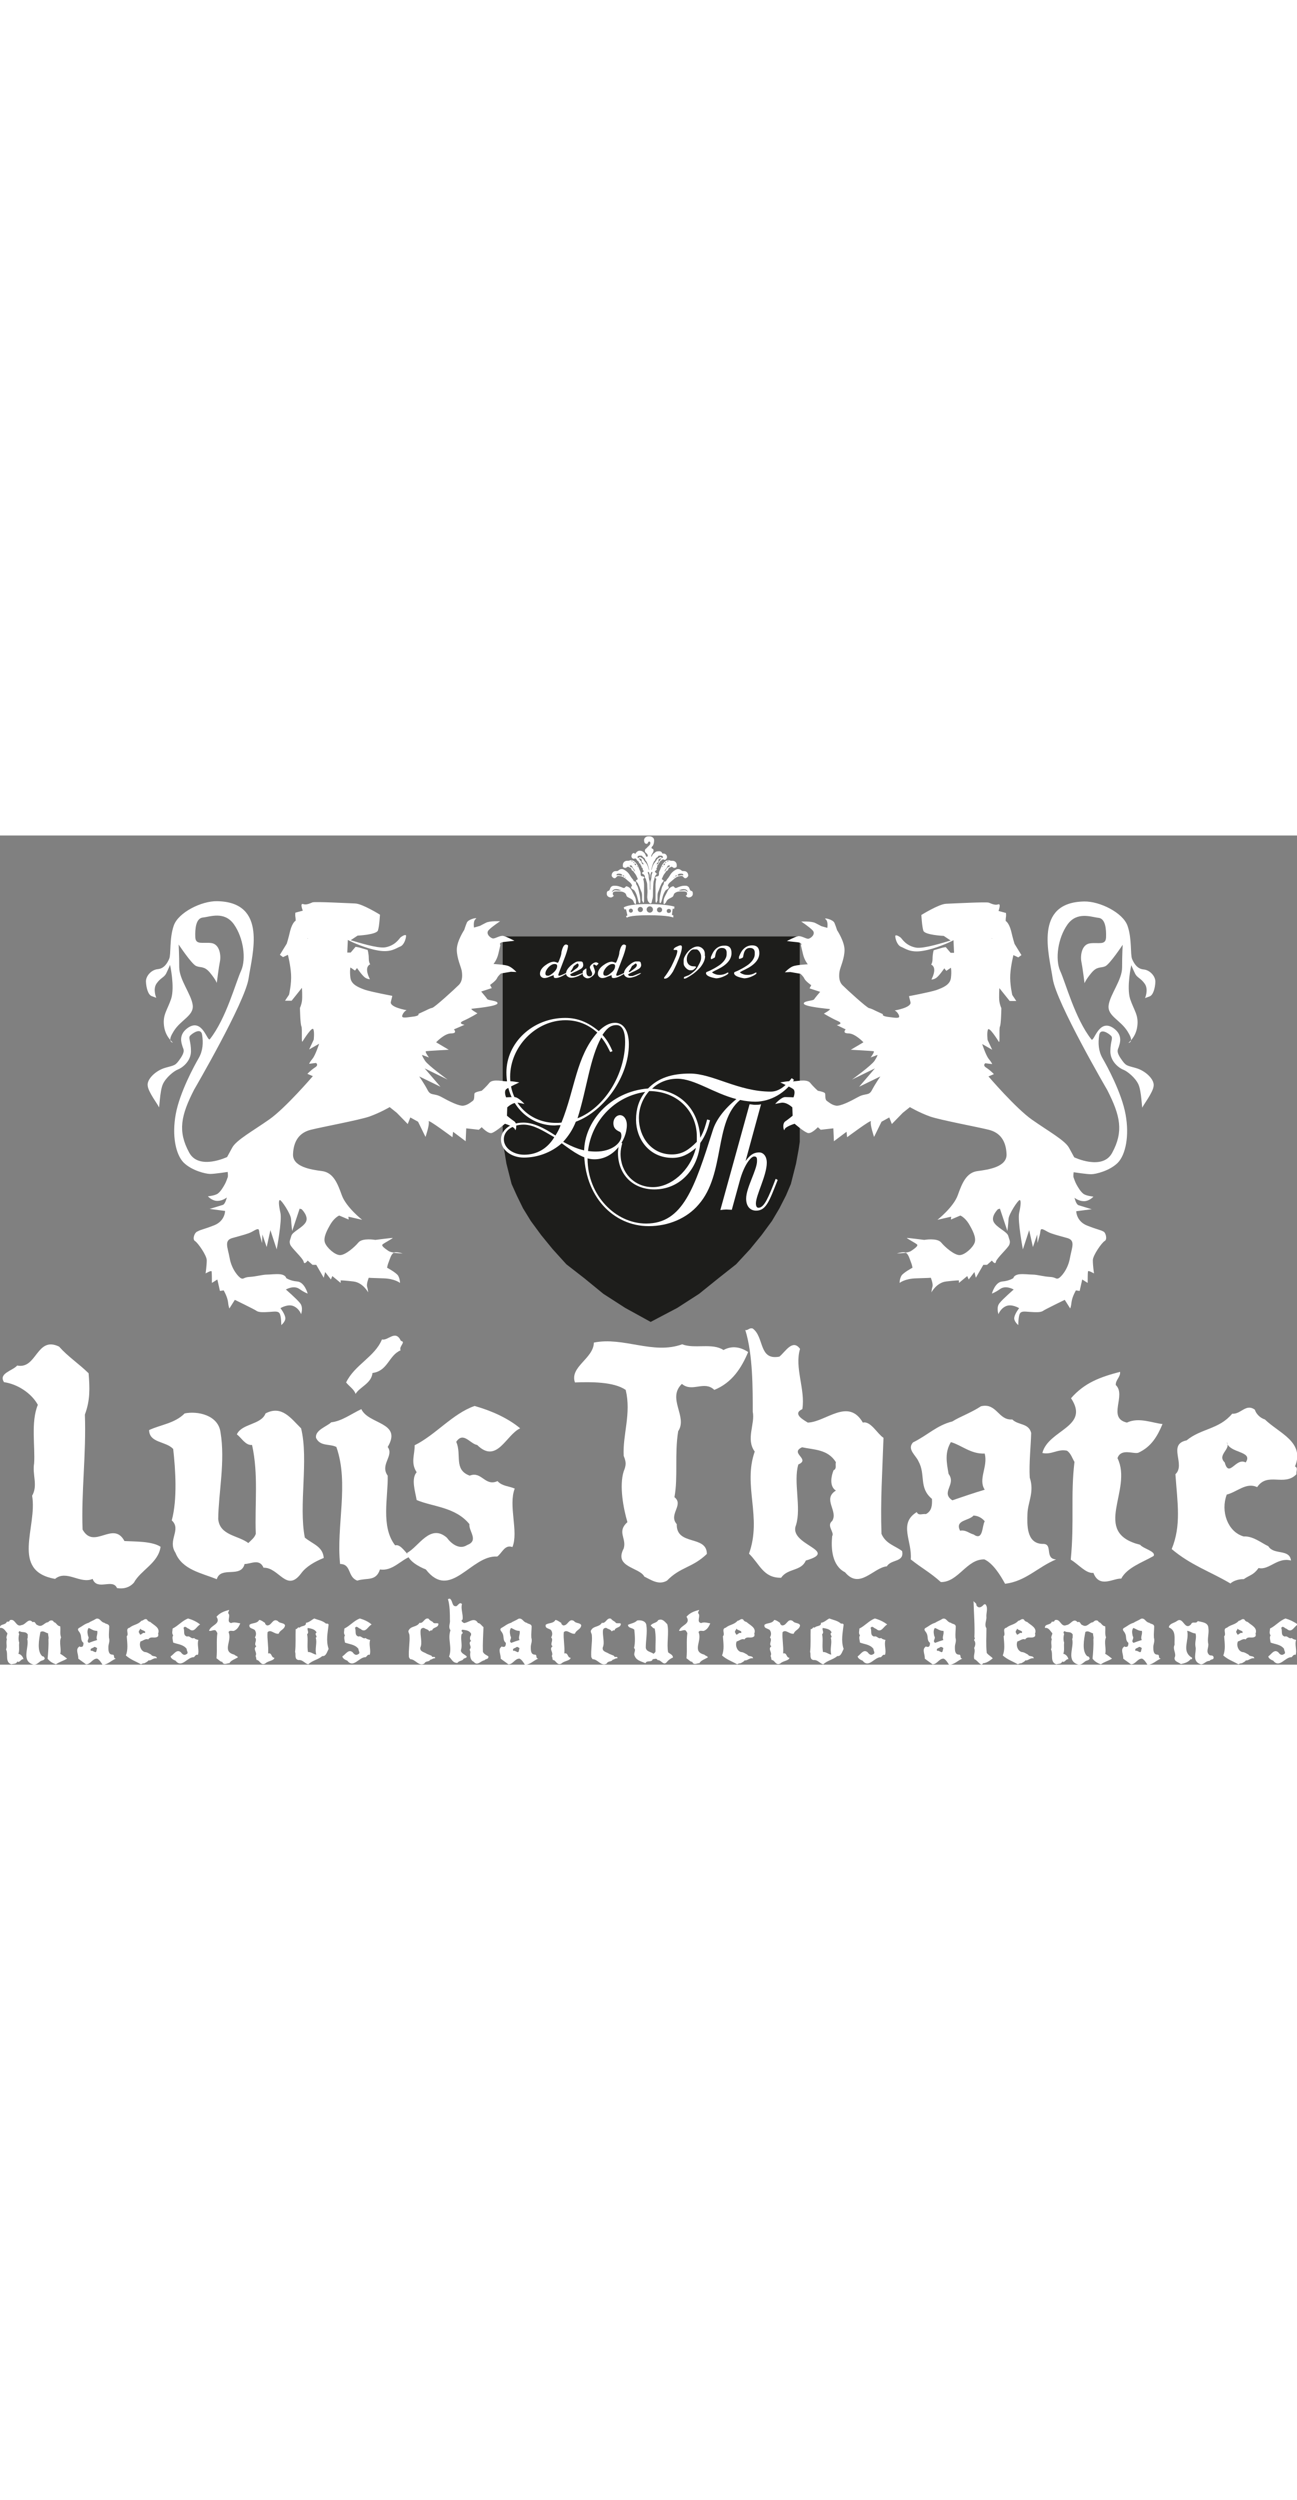 <?xml version="1.0" encoding="UTF-8"?> <svg xmlns="http://www.w3.org/2000/svg" xmlns:xlink="http://www.w3.org/1999/xlink" version="1.1" id="Capa_1" x="0" y="0" viewBox="0 0 452.3 289.1" xml:space="preserve" width="150"><rect x="0" y="0" width="452.3" height="289.1" fill="#808080" stroke="none"/><style>.st0,.st1{fill:#fff}.st1{fill-rule:evenodd;clip-rule:evenodd}</style><path class="st0" d="M20.6 178.2c-7.9-3.8-7.7 8-14.6 6.6-1.7 1.9-6.6 2.7-4.6 5.8 4.8.7 9.6 3.9 11.8 7.9-2.5 6-.9 14.6-1.3 20.4-.7 3.9 1.4 7.7-.7 11.3 1.9 10.9-7.7 26.2 8 29 4-3.3 8.8 1.9 13.1 0 1.6 4.3 7-.3 8.5 3.2 2.3.4 4.4-.2 5.9-1.9 2.4-4.4 8.5-6.8 9.3-12.5-3-2-9.1-1.8-12.6-2-3.9-7.3-10.6 3.2-14.6-4-.5-13 1.3-26.3.8-40.1 1.9-5.1 1.7-9.3 1.3-14.4-3.7-3.6-7.1-5.7-10.3-9.3M64.4 201.5c-3.5 3.5-8.3 3.9-12.4 5.8.1 4.6 5.8 3.8 8.4 6.6.8 7.2 1.5 17.5-.5 24.9 3.5 3.2-1.6 6.9 1.3 11.3 2.3 5.9 9.2 7.1 14.4 9.2 1.4-4.7 8.4-.2 9.7-5.3 2.2 0 5.2-2 6.6 1.3 5.4-.2 8 8.8 13.1 2 1.7-2.4 4.9-4.2 7.9-5.4-.3-4-3.8-4.8-6.6-7.1-2.2-11.3 1.4-27.1-1.3-38.1-3.5-3.4-6.7-8.2-12.4-5.2-1.5 4-8.3 3.5-10 7.3 1.7 1.3 3 3.9 5.3 3.7 2.3 10.4.9 20.6 1.3 31-.4 1.3-1.6 2.2-2.6 3.2-3.5-2.7-10-2.6-10.5-8.4.1-9.2 2.5-20.1.8-30.2-.8-6.1-8.1-7.5-12.5-6.6"></path><path class="st1" d="M139.8 176.2c-1.9-4.1-4.5.1-6.6-.5-2.5 6.1-9.5 8.8-12.5 15 1.1 1.4 2.8 2.4 3.3 4 1.5-2.5 5.5-3.6 5.9-7.3 5.4-.7 5.6-6.1 9.8-7.9-.7-1.4 2-2.9.1-3.3M126 200c-3.9 1.9-6.9 4.2-10.5 4.6-1.4 1.4-5.7 2.7-5.3 5.4 1.4 3.1 4.8 2 7.1 3.2 4.5 12.7-.1 27.7 1.3 40.8 4 0 2.5 4.5 6 5.8 3.3-1.1 6.5.4 7.9-3.9 4.3.7 7.3-3.3 10.6-4.5-1.5-.9-3.3-4.5-5.3-3.9-5.1-6.5-2.4-16.9-2.6-24.3-2.8-3.9 2.3-6.9 0-10 5.2-8.7-6.7-7.8-9.2-13.2z"></path><path class="st0" d="M165.5 198.9c-7.7 2.7-13.6 10.1-20.9 13.7.1 3.1-1.5 6.1.7 9.4-2 2.3-.5 6.7 0 9.7 5.7 2.4 13.5 2.4 18.4 8.4-.3 2.5 3.4 5.7-.8 7.3-2.6 1.7-5.4-.3-7.1-2.6-5.8-5-9.8 3.2-13.8 5.3.1 2.8 4.4 5 6.5 5.8 8.6 11.1 15.8-5.1 24.9-4.5 1.7-1.2 2.6-4.3 5.3-3.3 2.2-5.4-1.5-14.4.8-20.4-2.1-.9-4.4-.8-6-2.6-4.4 2-5.5-3.6-9.7-1.9-5.7-2.1-2.7-7.3-4.7-11.8 2.5-3.7 4.8.7 7.3 1.1 6.9 6.8 10.1-3.6 15-5.8-4.3-3.6-10.2-6.2-15.9-7.8M207.1 176.8c-.1 5.6-8.5 8.4-6.6 13.9 5.4-.2 13.5-.3 17.7 2.6 2 8.3-1.1 15.6-.7 23 .9 2.2.9 3.2 0 5.4-1.6 5-.1 13 1.3 17.7-3.8 3.4-.2 5.6-1.3 9.2-3.5 6.6 5.5 6.5 7.2 9.8 2.3 1.1 5 3.1 7.9 1.4 4.8-4.9 8.8-4.4 13.9-9.3 0-6.7-10.7-2.7-10.5-10.4-3-3.4 2.6-6.7-.8-9.4 1.3-7.1 0-14.9 1.3-23 3.4-5.1-4-11.4 1.3-16.5 3.6 3.1 7.8-1.3 11.3 2.1 6.2-2.5 9.5-7.7 11.8-13.2-2.7-1.8-5.7-2.3-8.6-.7-3.9-2.6-10.1-.3-14.4-2-10.2 3.7-20.4-2.7-30.8-.6"></path><path class="st0" d="M262.5 171.9c-1.2-.4-1.7.8-2.6.5 2.7 8.6 2.6 21 2.6 28.5.9 4.2-2.5 9.6.7 13.9-4.2 11.9 2.6 22.8-2 35.6 3.8 3.7 5 8.5 11.2 8.4 2.3-3.4 7-2.2 8.6-6 12.1-3.5-6.3-5.4-3.4-12.4 1.9-6.1-1-15.1.8-21.1 4.4-1.9-3.2-3.9 1.3-6 4.2.9 9 .7 11.8 5.2-.3 1 .4 2.3-.8 2.8-.8 1.9-1.6 5.6.8 7.1-4.8 3 .9 7.1-1.3 10.6-2.1 1.7.9 3.9 0 5.3-.4 4-.2 10.2 4.5 12.6 5.1 6.1 9.8-1.6 14.6-2.1 1.4-2.5 6.1-1.3 5.3-5.3-2.5-1.9-5.7-2.5-7.2-6-.4-11.7.3-21.4.7-33.5-2.1-1.3-4.5-6-7.2-5.3-5.1-8.8-12.9-.2-19.2 0-1.2-.8-5.6-3-1.9-4.7 1.1-6.9-2.8-14.4-.8-21-2.6-3.6-5.1 1-7.2 2.7-7.3 1.4-5.2-6.8-9.3-9.8"></path><path class="st1" d="M343.4 215.5c1.2 4.6-2.4 8.9 0 12.6-3.7 1.1-7.5 2.4-11.3 3.7-4.2-2.8 1.5-5.5-1.3-9.2-.7-4-1.4-7.4.8-11.1 3.8 1.1 6.9 4.2 11.8 4m0 23.6c-1 1.7-.5 7-3.9 4.6-1.6-.4-2.7-1.7-4.7-1.3-1.9-3.8 3.1-3.4 4.7-5.3 1.5.1 2.8.7 3.9 2zm-1.3-40.1c-3.5 2.3-7.3 3.6-10 5.3-5.5 1.4-8.6 4.8-13.7 7.3-2.2 2.4 1 4.5 1.9 6.6 2.6 4.7 0 9.2 4.7 13.1.1 2.1 0 4.2-2.1 5.3-1.2-.2-2.6.7-3.2-.7-6.5 4-1.5 10.2-2.1 16.5 3.9 3.1 6.7 4.5 10.5 7.9 6.1.1 9-8.1 15.2-7.9 3 1.4 5.5 5.4 7.2 8.5 7.3-.9 11.3-5.8 17.8-8.5-4.2-.2-.9-5.6-4.7-5.4-5.8-.1-5.4-7-5.3-10.5.1-4 2.5-7.6.8-12.6-.3-4.9.4-11.3.5-15.6-.9-3.5-4.5-2.6-6.6-4.7-4.9.4-5.4-5.9-10.9-4.6z"></path><path class="st0" d="M390.6 187c-6.9 1.8-12.4 3.8-17.1 9.2 6.7 10.1-7.9 10.9-10 19.1 3.3.7 5.3-1.5 8.6-.8 1.4 1 1.8 2.6 2.6 3.9-1.4 11.8 0 20.7-1.3 34.1 2.6 1.5 5.3 4.9 7.9 4.6 2.1 5.5 7 1.8 9.7 2 2.1-3.9 7.3-5.6 11.3-7.9.9-1.6-3.6-2.5-4.7-3.9-17.3-4.3-2.4-19-7.9-30.2 1.2-3.6 5.7-1.3 7.3-1.9 4.5-2.1 6.6-5.7 8.4-10-3.3-.3-8.3-2.5-12.4-.5-7-1.6-.1-9.5-3.9-13.1-.1-1.8 1.7-2.8 1.5-4.6"></path><path class="st1" d="M434.4 218.6c-3.4-1.9-5.8 5.6-7.3 0-2.8-2.7 2.3-4.6.7-7.1.8 4 9.4 3 6.6 7.1m3.2-18.4c-3.1-2.3-4.9 1.7-7.9 1.4-4.6 5.5-10.8 5.1-15.9 9.3-6.8 1.4-.2 8.4-3.9 11.8.7 10 2.1 17.8-1.3 26.1 6.8 5.7 13.2 7.7 20.5 12 1.2-1.2 3.6-1.6 4.6-1.5 2.2-1.5 3.4-1.4 5.2-3.9 3.6.9 6.6-3.9 11.3-2.6-.5-4.2-6-1.8-7.9-5-2.4-1.1-5.3-3.6-8.6-3.4-5.6-1.6-8.1-8.8-5.9-14.6 3.6-.9 6.8-4.4 10.6-2.6 3.6-5.4 9.5-.1 13.7-4.5-.2-1 .7-2.2-.5-2.7 3.5-8.6-5.6-11.6-10.5-16.4-1.7-.5-3.1-2-3.5-3.4z"></path><path class="st0" d="M3.4 273.6c0 .5-.6.6-1 .5-.5 1.4-2.5.6-2.4 2.2 1.3-.2 1.8 1 2.6 1.9-.1.6-.6 1.4-.2 2-.4 1.4.2 2.5-.3 3.6.9 1.6-.5 4.4 1.9 5.2.7-.3 1.7 0 2-1 .9.6 1.3-1 2.2-.8-.2-.8-.8-1.7-1.8-1.9.5-1.2.1-2.6.3-3.9-.3-.7-.3-2.1 0-3-.3-.4-.3-.7.1-1 1.1.7 2.1-.1 2.9 1.2-.1.5.1 1.2-.2 1.5.8 3-2.3 7.7 2.2 9 1 .1 1.6-.6 2.4-1.2.5-.3 1.4-.3 1.5-1-.1-.3-.4-.8-.8-.7-2-1.7-1.2-5.9-.7-8.5 1-.6 1.8.3 2.7.5-.1.6.3 1.4.1 2 .1 2-.1 4.9-.3 6.8.8 1.1 1.9 1.6 2.9 2 1.2-.9 2.6-1.2 3.9-2-.8-.6-1.5-1.2-2.4-1.7.5-1.5-.5-4.1.3-5.7-.5-1.3-.1-2.6-.3-3.9-1.1 0-1.4-1.4-2.2-1.4-.4-1-1.5-.7-2 0-1.3 0-2.1 2-3.7 1-.8-.1-.7-1.5-1.7-1-1.5-1.7-2.4.9-3.9 1-2 .9-2.1-2.5-4.1-1.7"></path><path class="st1" d="M33.9 277.3c.3 1.2-.6 2.3 0 3.2-1 .3-1.9.6-2.9 1-1.1-.7.4-1.4-.3-2.4-.2-1-.4-1.9.2-2.8.9.3 1.7 1.1 3 1m0 6.1c-.3.4-.1 1.8-1 1.2-.4-.1-.7-.5-1.2-.3-.5-1 .8-.9 1.2-1.4.3 0 .7.2 1 .5zm-.4-10.3c-.9.6-1.9.9-2.6 1.4-1.4.4-2.2 1.2-3.5 1.9-.6.6.3 1.2.5 1.7.7 1.2 0 2.4 1.2 3.4 0 .5 0 1.1-.5 1.4-.3-.1-.7.2-.8-.2-1.7 1-.4 2.6-.5 4.3 1 .8 1.7 1.2 2.7 2 1.6 0 2.3-2.1 3.9-2 .8.4 1.4 1.4 1.9 2.2 1.9-.2 2.9-1.5 4.6-2.2-1.1-.1-.2-1.4-1.2-1.4-1.5 0-1.4-1.8-1.4-2.7 0-1 .6-1.9.2-3.2-.1-1.3.1-2.9.1-4-.2-.9-1.2-.7-1.7-1.2-1.3-.2-1.5-1.8-2.9-1.4zM50.5 278.1c-.9-.5-1.5 1.4-1.9 0-.7-.7.6-1.2.2-1.8.2 1 2.4.8 1.7 1.8m.8-4.7c-.8-.6-1.3.4-2 .4-1.2 1.4-2.8 1.3-4.1 2.4-1.7.4-.1 2.2-1 3 .2 2.6.5 4.6-.3 6.7 1.7 1.5 3.4 2 5.3 3.1.3-.3.9-.4 1.2-.4.6-.4.9-.4 1.4-1 .9.2 1.7-1 2.9-.7-.1-1.1-1.5-.4-2-1.3-.6-.3-1.4-.9-2.2-.9-1.4-.4-2.1-2.3-1.5-3.7.9-.2 1.7-1.1 2.7-.7.9-1.4 2.5 0 3.5-1.2-.1-.3.2-.6-.1-.7.9-2.2-1.4-3-2.7-4.2-.6-.1-1-.5-1.1-.8z"></path><path class="st0" d="M65.6 273c-2 .7-3.5 2.6-5.4 3.5 0 .8-.4 1.6.2 2.4-.5.6-.1 1.7 0 2.5 1.5.6 3.5.6 4.7 2.2-.1.6.9 1.5-.2 1.9-.7.5-1.4-.1-1.8-.7-1.5-1.3-2.5.8-3.6 1.4 0 .7 1.1 1.3 1.7 1.5 2.2 2.8 4.1-1.3 6.4-1.2.4-.3.7-1.1 1.4-.8.6-1.4-.4-3.7.2-5.2-.5-.2-1.1-.2-1.5-.7-1.1.5-1.4-.9-2.5-.5-1.5-.5-.7-1.9-1.2-3 .6-1 1.2.2 1.9.3 1.8 1.7 2.6-.9 3.9-1.5-1.2-1-2.8-1.7-4.2-2.1M79.9 270c-1.8.5-3.2 1-4.4 2.4 1.7 2.6-2 2.8-2.6 4.9.8.2 1.4-.4 2.2-.2.4.3.5.7.7 1-.4 3 0 5.3-.3 8.8.7.4 1.4 1.3 2 1.2.5 1.4 1.8.4 2.5.5.5-1 1.9-1.4 2.9-2 .2-.4-.9-.6-1.2-1-4.5-1.1-.6-4.9-2-7.8.3-.9 1.5-.3 1.9-.5 1.2-.5 1.7-1.5 2.2-2.6-.8-.1-2.1-.6-3.2-.1-1.8-.4 0-2.5-1-3.4-.1-.5.3-.8.3-1.2M90.4 273.5c-.8 1.4-2.4.9-3.4 1.7-.3 1.4 1.3 1.2 1.9 1.9.5.8.5 1.7 0 2.5 1 1-.6 2.3.5 3.1-1.4 1 .5 2.1-.3 3.4.4.4.1 1.6.7 1.4.9.4 1.3 2 2.7 1.2 1-1 3-.9 3.2-2-1.2 0-.8-1.9-2.2-1.5.2-2.6-.4-5-.2-7.4 1.1-1.2 2.4.8 3.9.5.4-1.3 2-1.4 2.2-2.9-.3-1-1.9-.6-2.5-1.5-1.9-1.2-2.1 1.8-3.9 1.5-.2-.3-.7-.4-.5-.8-.8-.5-1.3-1-2.1-1.1"></path><path class="st1" d="M110.4 277.9c-1 .6.6 1.4-.3 1.8.6 1.8-.4 3.9.2 5.9-1-.1-1.8-1-2.9-.9-.4-2.2.1-4.3-.3-6.2.8-.7-.1-1.4.2-2.2 1.1.2 2.6.4 3.1 1.6m-.8-4.9c-1 .5-1.8 1.4-2.9 1.5.1 1.4-1.6.9-2.2 1.7-.8-.4-.7.6-1.4.5-.1 2.7.1 5.4-.2 8 .4.7-.4 2.5 1.2 2.8 1.4-.2 2.2 1.2 3.4 1.5 1.4-1.4 3.4-1.6 4.9-2.9 1.3.2 1.7-1.6 2.2-2.5-1-2.9-.3-5.7 0-8.5-.2-.3-.5-.4-.9-.3-1.3-1.1-2.6-1.2-4.1-1.8z"></path><path class="st0" d="M125.5 273c-2 .7-3.5 2.6-5.4 3.5 0 .8-.4 1.6.2 2.4-.5.6-.1 1.7 0 2.5 1.5.6 3.5.6 4.7 2.2-.1.6.9 1.5-.2 1.9-.7.5-1.4-.1-1.8-.7-1.5-1.3-2.5.8-3.6 1.4 0 .7 1.1 1.3 1.7 1.5 2.2 2.8 4.1-1.3 6.4-1.2.5-.3.7-1.1 1.4-.8.6-1.4-.4-3.7.2-5.2-.5-.2-1.1-.2-1.6-.7-1.1.5-1.4-.9-2.5-.5-1.5-.5-.7-1.9-1.2-3 .6-1 1.2.2 1.9.3 1.8 1.7 2.6-.9 3.9-1.5-1.1-1-2.7-1.7-4.1-2.1M149.5 273.1c-1.5-.6-1.8 1.8-3.2 1.4-1 1.6-2.8 1-3.7 2.5-.5.6.2 1.2.2 1.9.2 2.4-.4 5-.2 7.6.2.2.2.5.5.7 1.8 0 3 2.7 4.9 1.5.4-1 1.7-.5 2-1.3.7-.1 1-.6 1.7-.5.2-1-1 0-1.2-.9-.3-.1-1.2-.5-1.7-.7-.8-.6-2.5-.7-2.2-2.2.8-1.7-.2-4.2.1-6.1.1-.5.6-.8 1.2-.7.6.5 1.4.4 1.8 1.2.3-.2.6-.5 1-.3.2-1.3 2.2-.8 2.2-2.4-.5-.4-1.6.2-1.9-.5-.4-.4-1.1-.5-1.5-1.2M156.9 266.1c-.3-.1-.5.2-.7.1.7 2.2.7 5.4.7 7.3.2 1.1-.7 2.5.2 3.6-1.1 3.1.7 5.9-.5 9.2 1 1 1.3 2.2 2.9 2.2.6-.9 1.8-.6 2.2-1.5 3.1-.9-1.6-1.4-.9-3.2.5-1.6-.3-3.9.2-5.4 1.1-.5-.8-1 .3-1.5 1.1.2 2.3.2 3 1.4-.1.3.1.6-.2.7-.2.5-.4 1.4.2 1.8-1.2.8.2 1.8-.3 2.7-.5.4.2 1 0 1.4-.1 1-.1 2.6 1.2 3.2 1.3 1.6 2.5-.4 3.7-.5.4-.6 1.6-.3 1.4-1.4-.7-.5-1.5-.7-1.9-1.6-.1-3 .1-5.5.2-8.6-.5-.3-1.2-1.5-1.9-1.4-1.3-2.3-3.3-.1-4.9 0-.3-.2-1.4-.8-.5-1.2.3-1.8-.7-3.7-.2-5.4-.7-.9-1.3.3-1.9.7-1.7.3-1.2-1.8-2.3-2.6"></path><path class="st1" d="M181.2 277.3c.3 1.2-.6 2.3 0 3.2-1 .3-1.9.6-2.9 1-1.1-.7.4-1.4-.3-2.4-.2-1-.4-1.9.2-2.8.9.3 1.7 1.1 3 1m0 6.1c-.3.4-.1 1.8-1 1.2-.4-.1-.7-.5-1.2-.3-.5-1 .8-.9 1.2-1.4.3 0 .7.2 1 .5zm-.4-10.3c-.9.6-1.9.9-2.6 1.4-1.4.4-2.2 1.2-3.5 1.9-.6.6.3 1.2.5 1.7.7 1.2 0 2.4 1.2 3.4 0 .5 0 1.1-.5 1.4-.3-.1-.7.2-.8-.2-1.7 1-.4 2.6-.5 4.3 1 .8 1.7 1.2 2.7 2 1.6 0 2.3-2.1 3.9-2 .8.4 1.4 1.4 1.9 2.2 1.9-.2 2.9-1.5 4.6-2.2-1.1-.1-.2-1.4-1.2-1.4-1.5 0-1.4-1.8-1.4-2.7 0-1 .6-1.9.2-3.2-.1-1.3.1-2.9.1-4-.2-.9-1.2-.7-1.7-1.2-1.3-.2-1.5-1.8-2.9-1.4z"></path><path class="st0" d="M193.7 273.5c-.8 1.4-2.4.9-3.4 1.7-.3 1.4 1.3 1.2 1.9 1.9.5.8.5 1.7 0 2.5 1 1-.6 2.3.5 3.1-1.4 1 .5 2.1-.3 3.4.4.4.1 1.6.7 1.4.9.4 1.3 2 2.7 1.2 1-1 3-.9 3.2-2-1.2 0-.8-1.9-2.2-1.5.2-2.6-.4-5-.2-7.4 1.1-1.2 2.4.8 3.9.5.4-1.3 2-1.4 2.2-2.9-.3-1-1.9-.6-2.5-1.5-1.9-1.2-2.1 1.8-3.9 1.5-.2-.3-.7-.4-.5-.8-.8-.5-1.4-1-2.1-1.1M213.1 273.1c-1.5-.6-1.8 1.8-3.2 1.4-1 1.6-2.8 1-3.7 2.5-.5.6.2 1.2.2 1.9.2 2.4-.4 5-.2 7.6.2.2.2.5.5.7 1.8 0 3 2.7 4.9 1.5.4-1 1.7-.5 2-1.3.7-.1 1-.6 1.7-.5.2-1-1 0-1.2-.9-.3-.1-1.2-.5-1.7-.7-.8-.6-2.5-.7-2.2-2.2.8-1.7-.2-4.2.1-6.1.1-.5.6-.8 1.2-.7.6.5 1.4.4 1.8 1.2.3-.2.6-.5 1-.3.2-1.3 2.2-.8 2.2-2.4-.5-.4-1.6.2-1.9-.5-.4-.4-1-.5-1.5-1.2M222.2 273.7c-.9.9-2.1 1-3.2 1.5 0 1.2 1.5 1 2.2 1.7.2 1.9.4 4.5-.1 6.4.9.8-.4 1.8.3 2.9.6 1.5 2.4 1.8 3.7 2.4.4-1.2 2.2-.1 2.5-1.4.6 0 1.4-.5 1.7.3 1.4-.1 2.1 2.3 3.4.5.5-.6 1.3-1.1 2-1.4-.1-1-1-1.2-1.7-1.8-.6-2.9.4-7-.3-9.8-.9-.9-1.7-2.1-3.2-1.4-.4 1-2.1.9-2.6 1.9.5.3.8 1 1.4 1 .6 2.7.2 5.3.3 8-.1.3-.4.6-.7.8-.9-.7-2.6-.7-2.7-2.2 0-2.4.6-5.2.2-7.8-.2-1.5-2-1.8-3.2-1.6M243.8 270c-1.8.5-3.2 1-4.4 2.4 1.7 2.6-2 2.8-2.6 4.9.8.2 1.4-.4 2.2-.2.4.3.5.7.7 1-.4 3 0 5.3-.3 8.8.7.4 1.4 1.3 2 1.2.5 1.4 1.8.4 2.5.5.5-1 1.9-1.4 2.9-2 .2-.4-.9-.6-1.2-1-4.5-1.1-.6-4.9-2-7.8.3-.9 1.5-.3 1.9-.5 1.2-.5 1.7-1.5 2.2-2.6-.8-.1-2.1-.6-3.2-.1-1.8-.4 0-2.5-1-3.4-.2-.5.3-.8.3-1.2"></path><path class="st1" d="M258.4 278.1c-.9-.5-1.5 1.4-1.9 0-.7-.7.6-1.2.2-1.8.2 1 2.4.8 1.7 1.8m.8-4.7c-.8-.6-1.3.4-2 .4-1.2 1.4-2.8 1.3-4.1 2.4-1.7.4-.1 2.2-1 3 .2 2.6.5 4.6-.3 6.7 1.7 1.5 3.4 2 5.3 3.1.3-.3.9-.4 1.2-.4.6-.4.9-.4 1.4-1 .9.2 1.7-1 2.9-.7-.1-1.1-1.5-.4-2-1.3-.6-.3-1.4-.9-2.2-.9-1.4-.4-2.1-2.3-1.5-3.7.9-.2 1.7-1.1 2.7-.7.9-1.4 2.4 0 3.5-1.2-.1-.3.2-.6-.1-.7.9-2.2-1.4-3-2.7-4.2-.6-.1-1-.5-1.1-.8z"></path><path class="st0" d="M270 273.5c-.8 1.4-2.4.9-3.4 1.7-.3 1.4 1.3 1.2 1.9 1.9.5.8.5 1.7 0 2.5 1 1-.6 2.3.5 3.1-1.4 1 .5 2.1-.3 3.4.4.4.1 1.6.7 1.4.9.4 1.3 2 2.7 1.2 1-1 3-.9 3.2-2-1.2 0-.8-1.9-2.2-1.5.2-2.6-.4-5-.2-7.4 1.1-1.2 2.4.8 3.9.5.4-1.3 2-1.4 2.2-2.9-.3-1-1.9-.6-2.5-1.5-1.9-1.2-2.1 1.8-3.9 1.5-.2-.3-.7-.4-.5-.8-.7-.5-1.3-1-2.1-1.1"></path><path class="st1" d="M290 277.9c-1 .6.6 1.4-.3 1.8.6 1.8-.4 3.9.2 5.9-1-.1-1.8-1-2.9-.9-.4-2.2.1-4.3-.3-6.2.8-.7-.1-1.4.2-2.2 1.2.2 2.7.4 3.1 1.6m-.8-4.9c-1 .5-1.8 1.4-2.9 1.5.1 1.4-1.6.9-2.2 1.7-.8-.4-.6.6-1.4.5-.1 2.7.1 5.4-.2 8 .4.7-.4 2.5 1.2 2.8 1.4-.2 2.2 1.2 3.4 1.5 1.4-1.4 3.4-1.6 4.9-2.9 1.3.2 1.7-1.6 2.2-2.5-1-2.9-.3-5.7 0-8.5-.2-.3-.5-.4-.9-.3-1.3-1.1-2.5-1.2-4.1-1.8z"></path><path class="st0" d="M305.1 273c-2 .7-3.5 2.6-5.4 3.5 0 .8-.4 1.6.2 2.4-.5.6-.1 1.7 0 2.5 1.5.6 3.5.6 4.7 2.2-.1.6.9 1.5-.2 1.9-.7.5-1.4-.1-1.8-.7-1.5-1.3-2.5.8-3.5 1.4 0 .7 1.1 1.3 1.7 1.5 2.2 2.8 4.1-1.3 6.4-1.2.4-.3.7-1.1 1.4-.8.6-1.4-.4-3.7.2-5.2-.5-.2-1.1-.2-1.5-.7-1.1.5-1.4-.9-2.5-.5-1.5-.5-.7-1.9-1.2-3 .6-1 1.2.2 1.9.3 1.8 1.7 2.6-.9 3.9-1.5-1.3-1-2.8-1.7-4.3-2.1"></path><path class="st1" d="M329 277.3c.3 1.2-.6 2.3 0 3.2-1 .3-1.9.6-2.9 1-1.1-.7.4-1.4-.3-2.4-.2-1-.4-1.9.2-2.8 1 .3 1.8 1.1 3 1m0 6.1c-.3.4-.1 1.8-1 1.2-.4-.1-.7-.5-1.2-.3-.5-1 .8-.9 1.2-1.4.4 0 .8.2 1 .5zm-.3-10.3c-.9.6-1.9.9-2.6 1.4-1.4.4-2.2 1.2-3.5 1.9-.6.6.3 1.2.5 1.7.7 1.2 0 2.4 1.2 3.4 0 .5 0 1.1-.5 1.4-.3-.1-.7.2-.8-.2-1.7 1-.4 2.6-.5 4.3 1 .8 1.7 1.2 2.7 2 1.6 0 2.3-2.1 3.9-2 .8.4 1.4 1.4 1.9 2.2 1.9-.2 2.9-1.5 4.6-2.2-1.1-.1-.2-1.4-1.2-1.4-1.5 0-1.4-1.8-1.4-2.7 0-1 .6-1.9.2-3.2-.1-1.3.1-2.9.1-4-.2-.9-1.2-.7-1.7-1.2-1.4-.2-1.5-1.8-2.9-1.4z"></path><path class="st0" d="M339.5 266.9c.1 4 .5 8.6.3 12.7.4.3-.1.6-.1 1 .6.7.5 1.8 0 2.7.6 1.3-.4 2.6.1 3.9 1.1.3 2.4 2.9 3 1.4 1.4 0 3-1.4 3.4-1.7-.6-.7-1.5-1.1-2.1-1.9-.3-3-.1-5.5-.1-8.6-.8-1.1 0-2.7 0-3.7-.2-1.6.7-3.3-.3-4.6-.6-.3-.8.4-1.2.6-.7.6-1.5.6-2-.3.1-.8-.7-.9-1-1.5"></path><path class="st1" d="M356.3 278.1c-.9-.5-1.5 1.4-1.9 0-.7-.7.6-1.2.2-1.8.2 1 2.4.8 1.7 1.8m.8-4.7c-.8-.6-1.3.4-2 .4-1.2 1.4-2.8 1.3-4.1 2.4-1.7.4-.1 2.2-1 3 .2 2.6.5 4.6-.3 6.7 1.7 1.5 3.4 2 5.3 3.1.3-.3.9-.4 1.2-.4.6-.4.9-.4 1.4-1 .9.2 1.7-1 2.9-.7-.1-1.1-1.5-.4-2-1.3-.6-.3-1.4-.9-2.2-.9-1.4-.4-2.1-2.3-1.5-3.7.9-.2 1.7-1.1 2.7-.7.9-1.4 2.5 0 3.5-1.2-.1-.3.2-.6-.1-.7.9-2.2-1.4-3-2.7-4.2-.6-.1-1-.5-1.1-.8z"></path><path class="st0" d="M367.8 273.6c0 .5-.6.6-1 .5-.5 1.4-2.5.6-2.4 2.2 1.3-.2 1.8 1 2.6 1.9-.1.6-.7 1.4-.2 2-.5 1.4.2 2.5-.3 3.6.9 1.6-.5 4.4 1.9 5.2.7-.3 1.7 0 2-1 .9.6 1.3-1 2.2-.8-.2-.8-.8-1.7-1.8-1.9.5-1.2.1-2.6.3-3.9-.3-.7-.3-2.1 0-3-.3-.4-.3-.7.1-1 1.1.7 2.1-.1 2.9 1.2-.1.5.1 1.2-.2 1.5.8 3-2.3 7.7 2.2 9 1 .1 1.6-.6 2.4-1.2.5-.3 1.4-.3 1.5-1-.1-.3-.4-.8-.8-.7-2-1.7-1.2-5.9-.7-8.5 1-.6 1.8.3 2.7.5-.1.6.3 1.4.1 2 .1 2-.1 4.9-.3 6.8.8 1.1 1.9 1.6 2.9 2 1.2-.9 2.6-1.2 3.9-2-.8-.6-1.5-1.2-2.4-1.7.5-1.5-.5-4.1.3-5.7-.5-1.3-.1-2.6-.3-3.9-1.1 0-1.4-1.4-2.2-1.4-.4-1-1.5-.7-2 0-1.3 0-2.1 2-3.7 1-.8-.1-.7-1.5-1.7-1-1.5-1.7-2.4.9-3.9 1-2 .9-2.1-2.5-4.1-1.7"></path><path class="st1" d="M398.2 277.3c.3 1.2-.6 2.3 0 3.2-1 .3-1.9.6-2.9 1-1.1-.7.4-1.4-.3-2.4-.2-1-.4-1.9.2-2.8 1 .3 1.8 1.1 3 1m0 6.1c-.3.4-.1 1.8-1 1.2-.4-.1-.7-.5-1.2-.3-.5-1 .8-.9 1.2-1.4.4 0 .8.2 1 .5zm-.3-10.3c-.9.6-1.9.9-2.6 1.4-1.4.4-2.2 1.2-3.5 1.9-.6.6.3 1.2.5 1.7.7 1.2 0 2.4 1.2 3.4 0 .5 0 1.1-.5 1.4-.3-.1-.7.2-.8-.2-1.7 1-.4 2.6-.5 4.3 1 .8 1.7 1.2 2.7 2 1.6 0 2.3-2.1 3.9-2 .8.4 1.4 1.4 1.9 2.2 1.9-.2 2.9-1.5 4.6-2.2-1.1-.1-.2-1.4-1.2-1.4-1.5 0-1.4-1.8-1.4-2.7 0-1 .6-1.9.2-3.2-.1-1.3.1-2.9.1-4-.2-.9-1.2-.7-1.7-1.2-1.4-.2-1.5-1.8-2.9-1.4z"></path><path class="st0" d="M410.4 273.9c-.9.7-2.6.8-2.8 2.2 2.6 1.1 1.9 3.6 2 6.1-.8 1.6.8 3 0 4.5-.1 1.4 1.4 1.5 2.2 2.2 1.3-.3 2.5-.6 3.4-1.7.4.1.6-.1.5-.5-.1-.1-.2-.2-.3-.2-3.4-2.3-.6-5.9-1.4-9.2 1 .1 1.8.9 2.9.9.5 1.5-.3 2.9 0 4.6.5 2-1.5 5.1 1.9 6.2 1.1 0 1.8-1.3 3-1.2.5-.8 1.6-.2 1.4-1.4-.3-.8-1.1-.3-1.5-.7-1.2-1.1-.3-2.2-.3-3.7-.5-1.9.3-3.7 0-5.7-.1-2-2.3-2-3.7-2.4-.7 1.2-1.8-.2-2.4 1.2-2.3 2.2-2.6-2.9-4.9-1.2"></path><path class="st1" d="M433.2 278.1c-.9-.5-1.5 1.4-1.9 0-.7-.7.6-1.2.2-1.8.2 1 2.4.8 1.7 1.8m.8-4.7c-.8-.6-1.3.4-2 .4-1.2 1.4-2.8 1.3-4.1 2.4-1.7.4-.1 2.2-1 3 .2 2.6.5 4.6-.3 6.7 1.7 1.5 3.4 2 5.3 3.1.3-.3.9-.4 1.2-.4.6-.4.9-.4 1.4-1 .9.2 1.7-1 2.9-.7-.1-1.1-1.5-.4-2-1.3-.6-.3-1.4-.9-2.2-.9-1.4-.4-2.1-2.3-1.5-3.7.9-.2 1.7-1.1 2.7-.7.9-1.4 2.5 0 3.5-1.2-.1-.3.2-.6-.1-.7.9-2.2-1.4-3-2.7-4.2-.6-.1-1-.5-1.1-.8z"></path><path class="st0" d="M448.3 273c-2 .7-3.5 2.6-5.4 3.5 0 .8-.4 1.6.2 2.4-.5.6-.1 1.7 0 2.5 1.5.6 3.5.6 4.7 2.2-.1.6.9 1.5-.2 1.9-.7.5-1.4-.1-1.8-.7-1.5-1.3-2.5.8-3.5 1.4 0 .7 1.1 1.3 1.7 1.5 2.2 2.8 4.1-1.3 6.4-1.2.4-.3.7-1.1 1.4-.8.6-1.4-.4-3.7.2-5.2-.5-.2-1.1-.2-1.5-.7-1.1.5-1.4-.9-2.5-.5-1.5-.5-.7-1.9-1.2-3 .6-1 1.2.2 1.9.3 1.8 1.7 2.6-.9 3.9-1.5-1.4-1-2.9-1.7-4.3-2.1"></path><path fill="#1d1d1b" d="M278.9 35.2v71.6l-.4 2.7-.9 4.9-1.8 7.1-1.7 4-2.3 4.5-2.6 4.4-3.6 4.9-4 4.9-4.9 5.3-6.2 4.9-6.7 5.4-7.6 4.9-9.3 4.9-8.9-4.9-7.6-4.9-6.6-5.4-6.3-4.9-4.8-5.3-4-4.9-3.6-4.9-2.7-4.4-2.2-4.5-1.8-4-1.8-7.1-.8-4.9-.5-2.7V35.2h103.2"></path><defs><path id="SVGID_1_" d="M278.5 30.5v71.6l-.5 2.6-.9 4.9-1.8 7.2-1.7 4-2.3 4.4-2.6 4.5-3.6 4.8-4 4.9-4.9 5.4-6.2 4.9-6.7 5.3-7.5 4.9-9.4 4.9-8.9-4.9-7.5-4.9-6.7-5.3-6.2-4.9-4.9-5.4-4-4.9-3.6-4.8-2.7-4.5-2.2-4.4-1.8-4-1.7-7.2-.9-4.9-.5-2.6V30.5H278"></path></defs><clipPath id="SVGID_00000086658931844650760990000010043465383479704985_"><use xlink:href="#SVGID_1_" overflow="visible"></use></clipPath><g clip-path="url(#SVGID_00000086658931844650760990000010043465383479704985_)"><defs><path id="SVGID_00000139281532775666472400000005856119093695923114_" d="M-1680.1-197.4H640.8v1668.6h-2320.9z"></path></defs><clipPath id="SVGID_00000111175742968019388180000005367968979469640576_"><use xlink:href="#SVGID_00000139281532775666472400000005856119093695923114_" overflow="visible"></use></clipPath><g clip-path="url(#SVGID_00000111175742968019388180000005367968979469640576_)"><defs><path id="SVGID_00000167366093066536004810000010263607324407771559_" d="M-2113-489.7h3186.8v2253H-2113z"></path></defs><clipPath id="SVGID_00000096050667846122463430000002043923996073666978_"><use xlink:href="#SVGID_00000167366093066536004810000010263607324407771559_" overflow="visible"></use></clipPath></g></g><path class="st1" d="M193.3 105.2c-2.5 4.1-6.2 6.1-10.5 6.1-3.8 0-7.1-2.3-7.1-5.4 0-2.7 2.6-5.1 7-5.1 3.5.1 6.6 2.1 10.6 4.4m2.5-5.1c-.7.1-1.2.1-2 .1-8.6 0-15.9-6.4-15.9-16.1 0-10.5 9-19.7 19.3-19.7 4.2 0 7.8 1.4 11.1 4.3-7.4 8.5-7.7 19.4-12.5 31.4zm17.8-24.9c-.7-1.6-1.6-3.6-3.5-5.7 1.4-2 2.6-3.4 4.9-3.4 2 0 3 2.2 3 5.8 0 11.4-7.2 23-16.6 26.7 3.3-10.5 4.3-21 8.3-28.2 1.8 2.2 2.5 4 3.1 5.1l.8-.3zM195.5 101c-.4 1.2-1.1 2.5-1.8 3.6-4.2-2.8-7.8-4.5-11.2-4.5-4.9 0-7.8 2.9-7.8 5.9 0 3.7 3.7 6.3 8 6.3 4.6 0 9.5-1.7 13.2-5 4.4 3.3 7.8 5.6 11.4 5.6 6.5 0 11.3-6.4 11.3-12 0-1.9-1-3.4-2.4-3.4-1.2 0-2.3 1.2-2.3 2.8 0 1.7.9 2.4 2.2 3 .5.2.6.9.6 1.4 0 2.5-3.3 5.5-8.9 5.5-4.6 0-8-1.5-11.4-3.4 1.8-2 3.3-4.2 4.4-7 10.1-3.8 18.5-15.9 18.5-27 0-4.9-2-7.5-4.8-7.5-2 0-3.9 1.1-5.7 2.9-3.6-3-7.2-4.6-11.7-4.6-11.4 0-20.5 8.7-20.5 19 0 10.8 7.5 18.5 16.8 18.5.9-.1 1.4-.1 2.1-.1z"></path><path class="st1" d="M243 106.8c-2.7 2.7-5 4.4-8.7 4.4-7.1 0-11.5-6-11.5-12.7 0-3.5 1.3-6.8 3.6-9.4 10.3.1 16.6 7.5 16.6 15.8v1.9m-26.9.1c-.3 1.1-.6 2.6-.6 3.7 0 7.7 5.3 12.8 12.7 12.8 8.4 0 15.1-6.4 16-16.2 1.9-2.6 2.7-5.2 3.4-7.9l-1-.3c-.5 1.8-1 3.9-2.4 6.4-.6-10.1-7-16.5-16.8-17.1 2.3-2.3 5.5-3.5 8.8-3.5 6 0 12.7 5.1 20.6 7.1-4.3 3.5-7.1 7.3-8.2 10.8-6.4 20.1-10.4 32.6-23.3 32.6-10.6 0-20.4-9.8-20.4-22.6 0-11.4 8.3-21.6 20.1-23.3-2.2 2.7-3.2 6-3.2 9.7 0 6.6 4.5 13.3 12.7 13.3 3.1 0 5.6-1.2 8.2-3.5-2.1 8.3-8.9 13.7-15 13.7-6.6 0-11.3-5.1-11.3-11.6 0-1.3.3-2.7.6-3.7l-.9-.4zm60-22.3c-2.3 3-4.7 4.7-7.3 4.7-11.4 0-20.2-6.3-28.2-6.3-6.3 0-11 1.5-14.6 5.2-13.5 1.1-22.3 11.9-22.3 22 0 15.6 10.2 26 22.5 26 6.9 0 13.3-2.7 17.4-7.5 9.4-10.7 5.3-28.9 14.5-36.5 1.8.4 3.6.6 5.3.6 5.4 0 10.5-3.1 13.5-7.6l-.8-.6z"></path><path class="st0" d="M270.5 119.7c-2.5 6.5-4 10.1-6 10.1-.7 0-.9-.8-.9-1.5 0-2.9 3.8-9.8 3.8-14.2 0-2.5-1.4-3.6-2.6-3.6-2.3 0-3.4 1.2-4.8 3l5.4-19.8c-.6.2-1.5.2-2.2.2-.4 0-1.5-.2-1.8-.2l-10.2 36.9c.5-.1 1.5-.2 2.1-.2.4 0 1.5.1 1.9.1l2.8-10.2c1.5-5.5 3.9-8.4 5-8.4 1 0 1 .7 1 1.6 0 3.1-3.8 9.3-3.8 13.1 0 2.7 1.4 4.2 3.5 4.2 3.5 0 4.6-3.4 7.5-10.7l-.7-.4"></path><path class="st1" d="M221 23.2c-.3-1.1-1.3-1.2-2.2-1.8-.5-.3-.3-.9-.8-1.3-.8-.6-1.5-.6-2.5-.6-.7 0-1.8-.1-1.8.7v.2c0 .3.2.5.4.6-.4.3-.6.6-1.1.6-.7 0-1.4-.5-1.4-1.2 0-.4 0-.8.3-1 .2-.1.4-.1.6-.3.3-.5.3-1.1.9-1.4.3-.2.6-.2 1-.2.9 0 1.4.2 2.3.5.3.1.5.3.9.3s.5-.6.9-.6c1.2.3 1.7 1.2 2.2 2.3.6 1.2 1.1 1.8 1.1 3.1v.5c0 .2-.1.3-.2.4-.3-.3-.5-.4-.6-.8m-7.4-3.9c.3-.5.8-.6 1.3-.6.7 0 1 .2 1.7.4-.3.1-.5.1-.8.1-.5 0-.8-.1-1.3-.1-.4 0-.6.3-1 .5h-.1v-.1c0-.1.1-.1.2-.2z"></path><path class="st1" d="M222.7 23.2c-.5-1.6-.5-2.5-1.4-3.9-.3-.5-.9-.5-1.2-1V18c0-.3.3-.3.3-.6-.3-.8-.8-1.1-1.4-1.6-1.1-1-1.9-1.7-3.4-1.7-.6 0-.7.8-1.3.8-.4 0-.8-.4-1-.8v-.2c0-.8.6-1.5 1.4-1.5h.6c.6-.3.8-.7 1.5-.7s1.1.4 1.7.8c.6.5.9.9 1.3 1.6.8 1.3.6.6 1.3 1.9.2 0 .4 0 .5.1.3.3.1.7.4 1.1.4.6.5 1 .7 1.8.3 1.3.5 2.1.6 3.4v.3c0 .4.1.7-.2.9-.3 0-.3-.2-.4-.4m-6.8-9.9c.5 0 1 .1 1.1.6-.1 0-.2.1-.3.1-.5 0-.7-.2-1.2-.2l-.4.1-.1-.1c0-.5.5-.5.9-.5zm1.8.9c0 .1 0 .1-.1.1-.2 0-.4-.2-.4-.4v-.1c.2.1.5.2.5.4zm.6.5c-.2 0-.3 0-.3-.2.1 0 .2 0 .3.2z"></path><path class="st1" d="M220.9 9.3c0 .2.1.3.3.3v-.1c0-.2-.1-.3-.2-.3s-.1.1-.1.1m.4.5v.1c0 .3.2.4.4.5 0-.1.1-.1.1-.2.1-.3-.2-.4-.5-.4zm.8.8.1.4h.1v-.2c.1-.1-.1-.1-.2-.2zm-2.4-.2c-.1 0-.1.1-.1.2 0 .3.4.3.7.5.6.5.7 1 1.1 1.5v-.1c0-.6-.5-.8-.8-1.4-.2-.4-.2-.6-.6-.7 0 .1-.5 0-.3 0zm4.6 4.7c.4 1.5.3 2.3.3 3.8v3.8c0 .3 0 .7-.3.8-.1-.5-.4-.6-.4-1v-1.7c0-.7-.2-1.1-.5-1.8-.3-.9-.5-1.4-.9-2.2-.2-.5-.7-.6-.7-1.1 0-.3.6-.2.6-.6 0-.1-.1-.2-.1-.2-.3-.7-.5-1.2-1-1.8-.3-.3-.3-.7-.7-.8-.5-.2-.3-.8-.8-1.1h-.2c-.2-.1-.3-.3-.6-.3-.4 0-.5.4-.9.4s-.9-.2-.9-.6v-.4c0-.9.7-1.5 1.5-1.5h.5c.3 0 .5-.2.8-.2.8 0 1.3.4 1.8 1s.7 1.1 1 1.8c.2.7.6 1 .6 1.7v.4c0 .3.1.6.4.7.4.1.9.1.9.5 0 .2-.2.3-.4.4zm-4-6.4c-.1.1-.1.1-.1.2s.2.2.3.2h.1V9l-.3-.3z"></path><path class="st1" d="M229.1 13.4c-.7.5-.8 1.2-1 2.1-.3.7-.2 1.2-.3 2.1-.1 1.2-.1 1.9-.1 3.2 0 .7-.1 1.1-.3 1.8-.1.5-.1 1.1-.6 1.1-.2 0-.3-.2-.5-.4-.5-.5-.5-1-.6-1.8l.1-1.8c0-1-.1-1.6-.1-2.5 0-.6-.2-1.1-.4-1.7v-.1c0-.4-.4-.5-.4-.8v-.2c0-.3-.1-.5-.4-.8-.2-.2-.6-.2-.6-.5s.3-.3.5-.5c0-.1.1-.1.1-.2 0-.2-.2-.2-.3-.3-.1-.2 0-.4-.1-.6 0-.3-.4-.3-.4-.5v-.3c0-.2-.2-.2-.3-.4-.1-.1 0-.3-.1-.4-.1-.1-.2-.1-.3-.2-.2 0-.2-.3-.2-.4-.1-.3-.4-.4-.6-.6-.2-.3-.3-.7-.7-.7-.2 0-.3.1-.5.1s-.4-.1-.5-.2c-.2-.2-.3-.4-.3-.6 0-.6.3-1.2.9-1.2.2 0 .2.3.4.3s.1-.2.2-.3c.4-.4.7-.8 1.4-.8s1.2.3 1.7.9c.2.3.3.5.4.8.1.2.1.4.3.4.2 0 .4-.1.4-.3 0-.6-.5-.9-.9-1.3-.1-.2-.1-.4-.1-.6 0-.4.3-.6.6-.8.5-.7 1.3-1 1.3-1.8 0-.2-.1-.5-.4-.5-.5 0-.4.8-.9.8-.8 0-.9-.8-.9-1.4.1-.7.7-1.2 1.5-1.2h.4c.8 0 1.6.5 1.6 1.3s-.1 1.3-.4 1.9c-.2.3-.5.4-.5.8 0 .2.1.2.3.3.3.1.4.3.4.6 0 .9-.8 1.2-.8 2.1v.1c.3-.1.3-.3.4-.6.2-.3.4-.5.7-.7.4-.4.7-.6 1.3-.6.5 0 .8-.1 1.2.3.2.2.2.5.4.5h.4c.6 0 1.1.6 1.1 1.2 0 .3-.1.6-.4.8-.1.1-.2.2-.4.2-.3 0-.4-.2-.7-.2-.1 0-.1.2-.2.2-.1.1-.3.1-.4.3-.1.2-.4.1-.4.3v.2c0 .2-.3.1-.3.3v.1c0 .2-.3.2-.3.4 0 .1.1.1.1.1 0 .1-.1.1-.2.1s-.2.1-.2.3v.4c0 .2-.3.3-.3.5 0 .1.1.2.1.3 0 .4-.6.4-.6.8 0 .3.5.4.5.7.4-.1.3 0 .2.1m-3-.7c-.1 0-.1 0 0 0h-.2v.2c0 .4.3.6.3 1.1 0 1 .3 1.6.3 2.6v1c0 .6 0 .9.2 1.5V19l-.1-.8v-2c0-.4.1-.6.1-.9 0-.6-.1-1-.1-1.6-.2-.5-.2-1-.5-1zm1.2 0c.1 0 .1 0 0 0h.2v.2c0 .4-.3.6-.3 1.1 0 1-.3 1.6-.3 2.6v1c0 .6 0 .9-.2 1.5V19l.1-.8v-2c0-.4-.1-.6-.1-.9 0-.6.1-1 .1-1.6.2-.5.2-1 .5-1zm-4.1-5.2c.2 0 .3.2.5.3.4.2.7.4.9.9.5.7.9 1 1.2 1.8.3.6.2 1 .6 1.6V12c0-.3-.2-.5-.2-.8-.2-.9-.4-1.4-.8-2.2l-.3-.3c-.2-.5-.3-.9-.8-1.1-.2-.1-.2-.3-.4-.5-.2-.1-.5-.1-.8-.1-.4 0-.8.2-.8.6 0 .1.1.2.3.2.3 0 .3-.3.6-.3zm-.2.5h-.2v.3h.3v.2c0 .3.5.3.5.6 0 .1 0 .3.1.3h.1v.2c0 .3.3.3.5.5 0 0 .1 0 .1-.1 0-.3-.2-.5-.5-.6v-.2c0-.1-.2-.1-.2-.3 0-.1.1-.1.1-.2 0-.3-.2-.5-.4-.6-.2 0-.2-.1-.4-.1zm7.3-.5c-.2 0-.3.2-.5.3-.4.2-.7.4-.9.9-.5.7-.9 1-1.2 1.8-.3.6-.2 1-.6 1.6V12c0-.3.2-.5.2-.8.2-.9.4-1.4.8-2.2l.3-.3c.2-.5.3-.9.8-1.1.2-.1.2-.3.4-.5.2-.1.4-.1.8-.1s.8.2.8.6c0 .1-.1.2-.3.2-.3 0-.3-.3-.6-.3zm.1.5h.2v.3h-.3v.2c0 .3-.5.3-.5.6 0 .1 0 .3-.1.3h-.1v.2c0 .3-.3.3-.5.5 0 0-.1 0-.1-.1 0-.3.2-.5.5-.6v-.2c0-.1.2-.1.2-.3 0-.1-.1-.1-.1-.2 0-.3.2-.5.4-.6.3 0 .3-.1.4-.1zM232.3 23.2c.4-1.1 1.3-1.2 2.2-1.8.5-.3.3-.9.8-1.3.8-.6 1.5-.6 2.5-.6.7 0 1.8-.1 1.8.7v.2c0 .3-.2.5-.5.6.4.3.6.6 1.1.6.7 0 1.4-.5 1.4-1.2 0-.4 0-.8-.3-1-.2-.1-.4-.1-.6-.3-.3-.5-.3-1.1-.9-1.4-.3-.2-.6-.2-1-.2-.9 0-1.4.2-2.3.5-.3.1-.5.3-.9.3s-.5-.6-.9-.6c-1.2.3-1.7 1.2-2.2 2.3-.6 1.2-1.1 1.8-1.1 3.1v.5c0 .2.1.3.2.4.3-.3.5-.4.7-.8m7.4-3.9c-.3-.5-.8-.6-1.3-.6-.7 0-1 .2-1.7.4.3.1.5.1.8.1.5 0 .8-.1 1.3-.1.4 0 .6.3 1 .5h.1v-.1c-.1-.1-.2-.1-.2-.2z"></path><path class="st1" d="M230.6 23.2c.5-1.6.5-2.5 1.4-3.9.3-.5.9-.5 1.2-1V18c0-.3-.3-.3-.3-.6.3-.8.8-1.1 1.4-1.6 1.1-1 1.9-1.7 3.4-1.7.6 0 .7.8 1.3.8.4 0 .8-.4 1-.8v-.2c0-.8-.6-1.5-1.4-1.5h-.6c-.6-.3-.8-.7-1.5-.7s-1.1.4-1.7.8c-.6.5-.9.9-1.3 1.6-.8 1.3-.6.6-1.3 1.9-.2 0-.4 0-.5.1-.3.3-.1.7-.4 1.1-.4.6-.5 1-.7 1.8-.3 1.3-.5 2.1-.6 3.4v.3c0 .4-.1.7.2.9.2 0 .2-.2.4-.4m6.8-9.9c-.5 0-1 .1-1.1.6.1 0 .2.1.3.1.5 0 .7-.2 1.2-.2l.4.1.1-.1c0-.5-.5-.5-.9-.5zm-1.9.9c0 .1 0 .1.1.1.2 0 .4-.2.4-.4v-.1c-.2.1-.5.2-.5.4zm-.6.5c.2 0 .3 0 .3-.2-.1 0-.2 0-.3.2z"></path><path class="st1" d="M232.3 9.3c0 .2-.1.3-.3.3v-.1c0-.2.1-.3.2-.3s.1.1.1.1m-.4.5v.1c0 .3-.2.4-.4.5 0-.1-.1-.1-.1-.2 0-.3.2-.4.5-.4zm-.7.8-.2.4h-.1v-.2c0-.1.1-.1.3-.2zm2.3-.2c.1 0 .1.1.1.2 0 .3-.4.3-.7.5-.6.5-.7 1-1.1 1.5v-.1c0-.6.5-.8.8-1.4.2-.4.2-.6.6-.7 0 .1.5 0 .3 0zm-4.6 4.7c-.4 1.5-.3 2.3-.3 3.8v3.8c0 .3 0 .7.3.8.1-.5.4-.6.4-1v-1.7c0-.7.2-1.1.5-1.8.3-.9.5-1.4.9-2.2.2-.5.7-.6.7-1.1 0-.3-.6-.2-.6-.6 0-.1.1-.2.1-.2.3-.7.5-1.2 1-1.8.3-.3.3-.7.7-.8.5-.2.4-.8.8-1.1h.2c.2-.1.3-.3.6-.3.4 0 .5.4.9.4s.9-.2.9-.6v-.4c0-.9-.7-1.5-1.5-1.5h-.5c-.3 0-.5-.2-.8-.2-.8 0-1.3.4-1.8 1s-.7 1.1-1 1.8c-.2.7-.6 1-.6 1.7v.4c0 .3-.1.6-.4.7-.4.1-.9.1-.9.5 0 .2.2.3.4.4zm4.1-6.4c.1.1.1.1.1.2s-.2.2-.3.2h-.1V9c0-.1.2-.2.3-.3zM234.8 28.6s-1.5-.8-8.6-.8c-7.3 0-7.6.9-7.6.9l-.3-.6.5-.2-.5-2.2-.5.1-.3-.7s1.3-1.2 8.2-1.2c6.9 0 9.5.9 9.5.9l-.1.8-.5-.1-.3 2.2.5.1v.8m-2.3-2.3c0-.4.3-.7.8-.7.4 0 .7.3.7.7 0 .4-.3.7-.7.7-.5.1-.8-.3-.8-.7zm-3.4-.4c0-.5.4-.9.9-.9s.9.4.9.9-.4.9-.9.9-.9-.4-.9-.9zm-9.8.3c0-.4.3-.7.7-.7.4 0 .7.3.7.7 0 .4-.3.7-.7.7-.4 0-.7-.3-.7-.7zm6.2-.4c0-.6.5-1.1 1.1-1.1.6 0 1.1.5 1.1 1.1 0 .6-.5 1.1-1.1 1.1-.6 0-1.1-.5-1.1-1.1zm-3.1 0c0-.5.4-.9.9-.9s.9.4.9.9-.4.9-.9.9-.9-.4-.9-.9zM194.3 45.5c0-.5-.3-.7-.9-.7-.7 0-1.4.4-2.1 1.1-.7.8-1.1 1.5-1.1 2.2 0 .6.3.8.9.8.5 0 1.1-.4 1.9-1.1.8-.7 1.3-1.5 1.3-2.3m3.8-7.1c0 .6-.3 1.8-.9 3.5-.4 1-.9 2.4-1.6 4.2-.6 1.5-.9 2.3-.9 2.4 0 .3.1.4.3.4.1 0 .4-.1.7-.2 1-.4 1.7-.8 2-.9v.3c-.3.2-.9.5-1.6.9-1 .5-1.8.7-2.3.7-.4 0-.6-.1-.7-.4v-.6c-.1 0-.6.2-1.4.5-.8.4-1.4.5-1.9.5-.3 0-.6-.1-.9-.3-.4-.3-.6-.7-.6-1.2 0-1 .6-2 1.8-2.9 1.1-.8 2.1-1.3 3.1-1.3.2 0 .5.1.8.2.3.1.5.2.5.2.1 0 .4-.5.7-1.4.4-1 .6-1.8.6-2.4.4-1.7.9-2.6 1.6-2.6.1 0 .2 0 .3.1.3.1.4.2.4.3z"></path><path class="st1" d="M201.8 45.1c0-.1-.1-.3-.4-.5-.4.2-.8.6-1.3.9-.4.8-.7 1.4-1.1 1.8v.3h.3c.3-.2.9-.6 1.5-1.1.7-.4 1-.9 1-1.4m1.6 0c0 .6-.3 1.1-1 1.5-.4.2-1 .6-2 1-.9.4-1.4.7-1.6.9.2.3.4.5.7.5h.8c.2 0 .6-.2 1.4-.5.7-.3 1.2-.5 1.5-.5h.2c-.3.3-.9.6-1.7 1-1 .4-1.8.6-2.4.6-.5 0-.9-.1-1.3-.4-.4-.3-.6-.6-.6-1.1 0-.9.6-1.8 1.7-2.8 1.1-.9 1.9-1.4 2.6-1.4h.8c.3 0 .5.1.7.3.1.4.2.7.2.9z"></path><path class="st0" d="M208.7 44.6c0 .1-.1.3-.3.4l-.2.2-.2.2-.7-.4h-.4v.5c.4 1.1.6 1.7.6 1.9 0 .6-.3 1.2-1 1.7-.6.5-1.1.7-1.6.7-.4 0-.8-.2-1.2-.5-.4-.3-.5-.7-.5-1.1v-.6c0-.2.1-.4.3-.6.1-.1.4-.3.8-.6h.2v1.2c0 1 .4 1.5 1.1 1.5.6 0 .9-.3.9-1 0-.1-.1-.5-.4-1-.2-.5-.4-.9-.4-1.1 0-.4.3-.8.8-1.2.5-.4 1-.6 1.4-.6.1 0 .3.1.5.2.1 0 .3.1.3.2"></path><path class="st1" d="M214.5 45.5c0-.5-.3-.7-.9-.7-.7 0-1.4.4-2.1 1.1-.7.8-1.1 1.5-1.1 2.2 0 .6.3.8.9.8.5 0 1.1-.4 1.9-1.1.9-.7 1.3-1.5 1.3-2.3m3.8-7.1c0 .6-.3 1.8-.9 3.5-.4 1-.9 2.4-1.6 4.2-.6 1.5-.9 2.3-.9 2.4 0 .3.1.4.3.4.2 0 .4-.1.7-.2 1-.4 1.7-.8 2-.9v.3c-.3.2-.9.5-1.6.9-1 .5-1.8.7-2.3.7-.4 0-.6-.1-.7-.4v-.6c-.1 0-.6.2-1.4.5-.8.4-1.4.5-1.9.5-.3 0-.6-.1-.9-.3-.4-.3-.6-.7-.6-1.2 0-1 .6-2 1.8-2.9 1.1-.8 2.1-1.3 3.1-1.3.2 0 .5.1.8.2.3.1.5.2.5.2.1 0 .4-.5.7-1.4.4-1 .6-1.8.6-2.4.4-1.7.9-2.6 1.6-2.6.1 0 .2 0 .3.1.3.1.4.2.4.3z"></path><path class="st1" d="M222.1 45.1c0-.1-.1-.3-.4-.5-.4.2-.8.6-1.3.9-.4.8-.7 1.4-1.1 1.8v.3h.3c.3-.2.9-.6 1.5-1.1.6-.4 1-.9 1-1.4m1.5 0c0 .6-.3 1.1-1 1.5-.4.2-1 .6-2 1-.9.4-1.4.7-1.6.9.2.3.4.5.7.5h.8c.2 0 .6-.2 1.4-.5.7-.3 1.2-.5 1.5-.5h.2c-.3.3-.9.6-1.7 1-1 .4-1.8.6-2.4.6-.5 0-.9-.1-1.3-.4-.4-.3-.6-.6-.6-1.1 0-.9.6-1.8 1.7-2.8 1-.9 1.9-1.4 2.6-1.4h.8c.3 0 .5.1.7.3.1.4.2.7.2.9z"></path><path class="st0" d="M237.8 38.9c0 1.1-.6 3.1-1.9 6-.5 1.1-.9 1.9-1.2 2.5-1 1.6-1.9 2.5-2.8 2.5h-.3v-.4c.9-1.1 1.7-2.4 2.5-3.8.6-1.2 1.1-2.3 1.6-3.5.4-1 .5-1.6.5-1.9 0-.1 0-.2-.1-.3-.1-.1-.2-.1-.3-.1h-.7c-.1 0-.2 0-.2-.1 0-.3.3-.7 1-1 .6-.3 1.1-.5 1.4-.5.3 0 .5.2.5.6M245.9 42c0 1.3-.6 2.6-1.7 4-.9 1-2 2-3.3 2.8-1.1.7-1.8 1.1-2.1 1.1h-.3v-.3c0-.2.1-.3.4-.4.6-.2 1-.4 1.3-.5.7-.4 1.5-1 2.3-1.8.3-.3.7-.9 1.1-1.7.6-1 .9-1.9.9-2.4v-.7c0-.5-.2-1-.5-1.5-.4-.6-.8-.9-1.2-.9h-.8c-.6 0-1.1.3-1.6 1-.6.7-.9 1.5-.9 2.5 0 .7.2 1.2.6 1.7.4.4 1 .7 1.6.7h.2c.2 0 .4 0 .8.1v.3c-.4.4-.7.7-.9.8-.3.2-.6.2-1 .2-.5 0-1-.2-1.5-.7-.6-.6-.9-1.1-.9-1.8v-1c0-.6.3-1.3.9-2.2.5-.7 1-1.3 1.6-1.7.8-.6 1.6-.9 2.4-.9.7 0 1.3.3 1.8.8s.7 1.1.7 1.8v.7M255.1 41c0 2.2-1.6 4.1-4.9 5.7-1.3.6-1.9 1-1.9 1 .3.3.7.5 1.3.7.5.2 1 .2 1.4.2 1 0 1.9-.3 2.7-.8h.3v.3c-.4.5-1.1.8-2 1.2-.8.3-1.6.5-2.3.5-2.3-.4-3.5-1-3.5-1.8 0-.2.1-.3.2-.4.3-.1.7-.3 1.2-.5.8-.4 1.8-.9 3-1.7.8-.5 1.4-1.1 1.9-1.7.6-.8.9-1.5.9-2.3v-.8c0-.2-.1-.5-.2-.7-.3-.5-.8-.7-1.5-.7-1.2 0-1.9.8-2.2 2.3l-.2 1s-.2.1-.5.3l-.6.3h-.3v-.7c.4-1 .8-1.8 1.2-2.3.9-1.1 2-1.7 3.4-1.7 1.8-.1 2.6.8 2.6 2.6M264.8 41c0 2.2-1.6 4.1-4.9 5.7-1.3.6-1.9 1-1.9 1 .3.3.7.5 1.3.7.5.2 1 .2 1.5.2 1 0 1.9-.3 2.7-.8h.3v.3c-.4.5-1.1.8-2 1.2-.8.3-1.6.5-2.3.5-2.3-.4-3.5-1-3.5-1.8 0-.2.1-.3.2-.4.3-.1.7-.3 1.2-.5.8-.4 1.8-.9 3-1.7.8-.5 1.4-1.1 1.9-1.7.6-.8.9-1.5.9-2.3v-.8c0-.2-.1-.5-.2-.7-.3-.5-.8-.7-1.5-.7-1.2 0-1.9.8-2.2 2.3l-.2 1s-.2.1-.5.3l-.6.2h-.3v-.7c.4-1 .8-1.8 1.2-2.3.9-1.1 2-1.7 3.4-1.7 1.7 0 2.5.9 2.5 2.7M68 141.4c1 .6 4.1 5 4.1 6.7 0 1.8-.4 4.6-.4 4.6s2-1.2 2.1-.7c.1.5.1 4 .1 4l1.9-1.2.9 4 1.3-.2s1.2 2 1.5 3.9c.2 1.9.5 2.4.5 2.4l1.9-3s6.6 3.2 7.5 3.8c.9.7 3 .5 4.7.4 1.7-.1 3-.4 3.5.7s.5 3.9.5 3.9 1.6-1.3 1.4-2.6c-.2-1.4-1.7-3.3-1.7-3.3s2.6-1.6 4.6-.7c2 .9 2.6 2.8 2.6 2.8s.9-2.4-.4-3.9c-1.2-1.5-4.9-4.7-4.9-4.7s2.7-1.6 4.7-.2c2 1.4 2.9 1.6 2.9 1.6s-1.1-4-3.6-4.2c-2.5-.2-3.9-1.2-3.9-1.2s-.1-1-1.9-1.3c-1.8-.2-3.5.1-4.9.1-1.4 0-3.8.7-5.9.8-2.1.1-2.1.9-3 .5-.9-.4-3.3-3.1-4-7-.7-3.9-2.1-6.3 1.1-7.1 3.2-.9 5.3-1.4 6.6-2.1 1.3-.7 2.3-1.4 2.5-.6.2.7 0 .5.4 2s.7 2.5.7 2.5l.1-3 1.5 4.4 1.3-5.9 2.2 6.7s1.9-10 1.3-12.7c-.6-2.7-.7-4.4-.2-4.5.5-.1 3.8 4.8 3.9 6.6.1 1.9.4 4.2.4 4.2l2.6-7.8.7.2s2.5 2.4 1.5 4.4c-1 2-4.7 3.4-5.1 4.9-.4 1.5-.8 1.8-.4 3s4.4 4.7 4.7 6c.2 1.3 1.4-.4 1.4-.4l1.7 1.5h1.3l2.6 4.5.5-2 2 2.6.5-1.2 2.9 2.4v-.9s1.2 0 4.5.4 5.1 3.8 5.1 3.8-.1-1.2-.4-2.1c-.2-1 .6-3 .6-3s1.1.1 5.1.2c4 .1 5.8 1.6 5.8 1.6s0-1.5-.7-2.6c-.8-1.1-3.8-2.7-3.8-2.7s.1-.9.6-2.1c.4-1 .8-2.6 1.7-3.1 1.5.2 3.1.2 3.1.2s-1.1-.4-2.5-.4c-.2 0-.4.1-.6.1-.8-.1-1.5-.3-1.9-.6-1-.7-2.5-1.7-2-2.2.5-.5 4-2.3 3.5-2.3s-6 .7-6 .7-4.5-.8-5.9.9c-1.4 1.7-4.6 4.4-6.4 4.4-1.8 0-4.7-2.6-5.3-4.4-.6-1.8.8-4.4 2.1-6.6 1.4-2.2 2.9-2.8 2.9-2.8l3.3 1.4-.1-1 4.8 1.1s-5.6-4.4-7.1-8.6c-1.5-4.2-3-7.9-6.9-8.4-3.9-.5-10.4-1.5-10.1-6 .2-4.5 2.2-7.4 6.2-8.4s16.5-3.3 20.4-4.6c3.9-1.4 7.1-3.3 7.1-3.3l2.5 2 3.8 3.9.9-2.3 2.7 1.5 2.6 5.3s1.5-4.4 1.1-5.4c-.4-1 8.3 5.5 8.3 5.5l.2-1.9 4.4 3.3.2-4.5 4.4.5 1-.9s2.3 2.5 3.6 2c1.4-.5 4.5-3.2 4.5-3.2s3.3 1 3.5 2c.2 1 1-1.9-.2-2.8-1.3-.9-2.6-2-2.6-2l.1-2.9s2-2 4-1.6l2 .4s-2.1-2.4-3.5-2.4-2.9.1-2.9.1-.9-2.1.1-2.9c1-.7 4.5-2.3 4.5-2.3s-3-.6-4.1-.4c-1.1.2-5-1-6.3.5-1.2 1.5-2.7 2.8-2.7 2.8s-2.3.4-2.5.9c-.2.5.1 2.1-.6 2.6s-1.8 1.5-3.3 1.7c-1.5.2-4.9-1.5-7.6-3-2.7-1.5-3.8-.3-4.9-2.5-1.1-2.1-2.9-4.7-2.9-4.7l7.4 3.6-5.5-6.4 8 3.9s-6.8-4.9-7.9-6.6c-1.1-1.7-1-2-1-2l2.4.9s-1.6-2.1-1-2.2c.6-.1 7.9-.5 7.9-.5l-4.4-2.6s2.9-3.1 5.2-3.1c2.4 0 1-1.4 1-1.4L162 66s-2.6-.4-.4-1.4c2.3-1 4.9-2.6 4.9-2.6s-2.7-1.5-2-1.6c.7-.1 8.9-.8 9-1.9.1-1-3.3-.9-3.6-1.5-.4-.6-2.1-2.6-2.1-2.6l3.7-1.2-.6-1.1s2-1.4 2.4-2.3c.4-.9 1.4-1.7 1.4-1.7l3.5-.6 1.9.1s-1.5-1.6-2.8-2.1c-1.2-.5-5.2-.7-5.2-.7s1.2-1.4 1.7-3.6.7-3 .7-3-.8-.9 1.3-1.1c2.1-.2 3.6-.4 3.6-.4s-2.8-1.5-3.9-1.7c-1.1-.2-2.7.9-3.5.9-.8 0-2.8-1.6-1.6-2.9 1.1-1.2 4-3.1 4-3.1s-3.5-.2-4.9.5c-1.4.7-2.1 1.1-2.1 1.1l-2.1.6s-.4-2.3.6-3c1-.7-2.6 0-3.1 1.3-.5 1.2-.9 2.5-.9 2.5s-2.6 3.9-2.6 6.9c0 3 1.5 6.1 1.7 7.3.2 1.1.5 3.5-1 5s-8.5 7.9-9.3 8c-.7.1-2.2.9-2.2.9l-2.6 1.2s.7.7-2.2 1c-2.9.4-3.9.5-3.3-.8.6-1.2 1.4-1.5 1.4-1.5s-6-1-5.5-2.9.5-2.1.5-2.1-7-1.3-9.5-2.1c-2.5-.9-4.8-1.9-5.1-4.2-.3-2.4 0-3.6 0-3.6l1.6 1.1.7-.9s1.9 2.8 2.9 3.4c1 .6 1.6.5 1.6.5s-1-1.8-1-3.3c0-1.5 1.1-1.9 1.1-1.9.3.4.5.6.5.6l-.5-.6c-.3-.4-.5-1.1-.5-2 0-1.8-.4-3-.4-3l-3.1-.9-1.1-.2-1.7 2h-1.2l.2-4.4c1.2.7 6.3 3 10.6 3.7 4.5.8 6.3-.9 7.7-1.4 1.4-.6 2-2.9 2-3.7 0-.8-1.6.2-2 .6-.4.4-1.8 2.8-5.3 3.4-2.7.4-9.3-1.7-12-2.5l2.4-1.6s6.6-.3 7.1-1.8.7-5.5.7-5.5-6.1-3.8-8.6-3.9c-2.5-.1-13.9-.7-14.9-.4-1 .4-2.2 1-3.3.6-1.2-.4-.1 2.3-.1 2.3l-2.6.7s-.1.9 0 1.4c.1.5.1 1.4.1 1.4s-1.1.5-1.9 3.5c-.7 3-1.2 4.5-1.2 4.5l-2.4 3.9 1.1.8 1.7-.8s.9 3.5 1.1 6.8c.2 3.3-.7 7.1-.7 7.1l-1.4 2.1h2.3l3.6-4.5s.2 3.2 0 4.6c-.2 1.4-.7 2.4-.7 2.4s.1 5.6.5 6.4c.4.8-.1 6.1.4 5.3.5-.8 3.4-5.4 3.8-4.2.4 1.1.1 3.6.1 3.6l-1.6 3.4 3.5-2s-1.3 4-2.3 5.2c-1 1.2-1.2 1.8-1.2 1.8l2.4-.3s1.1.7-.4 1.6c-1.5 1-2.6 2.2-2.6 2.2l1.9.8S99.6 95 93.9 99c-5.7 4-11.5 7.2-12.9 9.8-1.4 2.6-1.8 3.3-1.8 3.3s-9.8 4.7-13.2-1.5c-4.1-7.5-2.9-13 1.7-22 0 0 17.8-30.5 19-38.8 1.2-8.3 6.8-26.6-11-26.9-5.4-.1-13.5 3.9-15.1 8.5C59 36 59.7 41.4 59 43c-.7 1.6-1.8 3.4-4 3.6-2.2.2-4.2 2.4-4.1 4.4.1 2 .7 4.5 2 5 1.4.5 1.6.6 1.6.6s-1.3-3 .1-5c1.4-2 2.5-2 3.3-3.4.7-1.4 1.4-3.1 1.4-3.1s1.7 7.6.4 11.8c-1.4 4.1-3 5.6-2.5 9.5.3 2.4 1.4 4 2.2 4.9.1.9.9.9.9.9s-.4-.3-.9-.9c-.1-.6.2-1.5 1.2-3.1 2.5-4 7.1-5.4 6.6-9.1-.5-3.8-4.7-8.8-4.7-13.2 0-4.4-.2-7.9-.2-7.9s4.5 6.8 6.1 7.5c1.6.7 2.8-.1 4.8 2.3s2.4 3.6 2.4 3.6.7-5.6 1.1-7.5c.4-1.9 0-6-3-6.4-3-.4-5.5.8-5.6-2.1-.1-2.9.2-6.5 2.6-6.8 2.4-.2 7.5-2.4 10.9 2.4 3.3 4.7 4.3 12 2.5 16.1-1.9 4.1-5.2 16.7-10.9 23.9-.9 1.1-2.5-7.4-7.6-4-3.5 2.4-2.3 5.4-2 6.4.2 1 1.2 1.5-.6 4.2-1.9 2.8-2 2.4-5.4 3.4-3.4 1-6.4 4-6.1 6.2.2 2.3 3.6 6.6 3.9 7.5.2.9.3-5.6 1.4-8 1.1-2.4 3.9-4.6 5.2-5.1 1.4-.5 4.6-2.8 4.6-6.4s-1.1-4.7-.2-5.5c.9-.9 3.8-2.8 4.1-.1.4 2.6.3 5.4-1.2 8-1.5 2.6-6.6 11.9-8 19.5-1.4 7.6 0 14.1 2.7 16.9 2.8 2.8 7.7 4 9.3 4 1.6 0 6.1-.7 6.1-.7s.2 1.4 0 1.9-.5 1.5-1 2.4c-.5.9-1.4 2.5-2.5 3.3-1.1.7-3.4.9-3.4.9s1.4 1.6 3.3 1.6 3.3-1.2 3.3-1.2-.5 2.3-1.4 2.6c-.9.3-4.6 1.4-4.6 1.4l5.4.7s0 3.5-3.8 5-4.7 1.5-5.7 2.1c-1.2.3-2 2.8-1 3.4m39.2-105.5v-.1l.3.2-.3-.1zM385.2 141.4c-1 .6-4.1 5-4.1 6.7 0 1.8.4 4.6.4 4.6s-2-1.2-2.1-.7c-.1.5-.1 4-.1 4l-1.9-1.2-.9 4-1.3-.2s-1.2 2-1.5 3.9c-.2 1.9-.5 2.4-.5 2.4l-1.9-3s-6.6 3.2-7.5 3.8c-.9.7-3 .5-4.7.4-1.7-.1-3-.4-3.5.7s-.5 3.9-.5 3.9-1.6-1.3-1.4-2.6c.2-1.4 1.7-3.3 1.7-3.3s-2.6-1.6-4.6-.7c-2 .9-2.6 2.8-2.6 2.8s-.9-2.4.4-3.9c1.2-1.5 4.9-4.7 4.9-4.7s-2.7-1.6-4.7-.2c-2 1.4-2.9 1.6-2.9 1.6s1.1-4 3.6-4.2c2.5-.2 3.9-1.2 3.9-1.2s.1-1 1.9-1.3c1.8-.2 3.5.1 4.9.1 1.4 0 3.8.7 5.9.8 2.1.1 2.1.9 3 .5.9-.4 3.3-3.1 4-7 .7-3.9 2.1-6.3-1.1-7.1-3.2-.9-5.3-1.4-6.6-2.1-1.3-.7-2.3-1.4-2.5-.6-.2.7 0 .5-.4 2s-.7 2.5-.7 2.5l-.1-3-1.5 4.4-1.3-5.9-2.2 6.7s-1.9-10-1.3-12.7c.6-2.7.7-4.4.2-4.5-.5-.1-3.8 4.8-3.9 6.6-.1 1.9-.4 4.2-.4 4.2l-2.6-7.8-.7.2s-2.5 2.4-1.5 4.4c1 2 4.7 3.4 5.1 4.9.4 1.5.8 1.8.4 3s-4.4 4.7-4.7 6c-.2 1.3-1.4-.4-1.4-.4l-1.7 1.5h-1.3l-2.6 4.5-.5-2-2 2.6-.5-1.2-2.9 2.4v-.9s-1.2 0-4.5.4-5.1 3.8-5.1 3.8.1-1.2.4-2.1c.2-1-.6-3-.6-3s-1.1.1-5.1.2c-4 .1-5.8 1.6-5.8 1.6s0-1.5.7-2.6c.8-1.1 3.8-2.7 3.8-2.7s-.1-.9-.6-2.1c-.4-1-.8-2.6-1.7-3.1-1.5.2-3.1.2-3.1.2s1.1-.4 2.5-.4c.2 0 .4.1.6.1.8-.1 1.5-.3 1.9-.6 1-.7 2.5-1.7 2-2.2-.5-.5-4-2.3-3.5-2.3s6 .7 6 .7 4.5-.8 5.9.9c1.4 1.7 4.6 4.4 6.4 4.4 1.8 0 4.7-2.6 5.3-4.4.6-1.8-.8-4.4-2.1-6.6-1.4-2.2-2.9-2.8-2.9-2.8l-3.3 1.4.1-1-4.8 1.1s5.6-4.4 7.1-8.6c1.5-4.2 3-7.9 6.9-8.4 3.9-.5 10.4-1.5 10.1-6-.2-4.5-2.2-7.4-6.2-8.4s-16.5-3.3-20.4-4.6c-3.9-1.4-7.1-3.3-7.1-3.3l-2.5 2-3.8 3.9-.9-2.3-2.7 1.5-2.6 5.3s-1.5-4.4-1.1-5.4c.4-1-8.3 5.5-8.3 5.5l-.2-1.9-4.4 3.3-.2-4.5-4.4.5-1-.9s-2.3 2.5-3.6 2c-1.4-.5-4.5-3.2-4.5-3.2s-3.3 1-3.5 2c-.2 1-1-1.9.2-2.8 1.3-.9 2.6-2 2.6-2l-.1-2.9s-2-2-4-1.6l-2 .4s2.1-2.4 3.5-2.4 2.9.1 2.9.1.9-2.1-.1-2.9c-1-.7-4.5-2.3-4.5-2.3s3-.6 4.1-.4c1.1.2 5-1 6.3.5 1.2 1.5 2.7 2.8 2.7 2.8s2.3.4 2.5.9c.2.5-.1 2.1.6 2.6s1.8 1.5 3.3 1.7c1.5.2 4.9-1.5 7.6-3 2.7-1.5 3.8-.3 4.9-2.5 1.1-2.1 2.9-4.7 2.9-4.7l-7.4 3.6 5.5-6.4-8 3.9s6.8-4.9 7.9-6.6c1.1-1.7 1-2 1-2l-2.4.9s1.6-2.1 1-2.2c-.6-.1-7.9-.5-7.9-.5l4.4-2.6s-2.9-3.1-5.2-3.1c-2.4 0-1-1.4-1-1.4l-3.1-1.5s2.6-.4.4-1.4c-2.3-1-4.9-2.6-4.9-2.6s2.7-1.5 2-1.6c-.7-.1-8.9-.8-9-1.9-.1-1 3.3-.9 3.6-1.5.4-.6 2.1-2.6 2.1-2.6l-3.7-1.2.6-1.1s-2-1.4-2.4-2.3c-.4-.9-1.4-1.7-1.4-1.7l-3.5-.6-1.9.1s1.5-1.6 2.8-2.1c1.2-.5 5.2-.7 5.2-.7s-1.2-1.4-1.7-3.6-.7-3-.7-3 .8-.9-1.3-1.1c-2.1-.2-3.6-.4-3.6-.4s2.8-1.5 3.9-1.7c1.1-.2 2.7.9 3.5.9.8 0 2.8-1.6 1.6-2.9-1.1-1.2-4-3.1-4-3.1s3.5-.2 4.9.5c1.4.7 2.1 1.1 2.1 1.1l2.1.6s.4-2.3-.6-3c-1-.7 2.6 0 3.1 1.3.5 1.2.9 2.5.9 2.5s2.6 3.9 2.6 6.9c0 3-1.5 6.1-1.7 7.3-.2 1.1-.5 3.5 1 5s8.5 7.9 9.3 8c.7.1 2.2.9 2.2.9l2.6 1.2s-.7.7 2.2 1c2.9.4 3.9.5 3.3-.8-.6-1.2-1.4-1.5-1.4-1.5s6-1 5.5-2.9-.5-2.1-.5-2.1 7-1.3 9.5-2.1c2.5-.9 4.8-1.9 5.1-4.2.3-2.4 0-3.6 0-3.6l-1.6 1.1-.7-.9s-1.9 2.8-2.9 3.4c-1 .6-1.6.5-1.6.5s1-1.8 1-3.3c0-1.5-1.1-1.9-1.1-1.9-.3.4-.5.6-.5.6l.5-.6c.3-.4.5-1.1.5-2 0-1.8.4-3 .4-3l3.1-.9 1.1-.2 1.7 2h1.2l-.2-4.4c-1.2.7-6.3 3-10.6 3.7-4.5.8-6.3-.9-7.7-1.4-1.4-.6-2-2.9-2-3.7 0-.8 1.6.2 2 .6.4.4 1.8 2.8 5.3 3.4 2.7.4 9.3-1.7 12-2.5l-2.4-1.6s-6.6-.3-7.1-1.8-.7-5.5-.7-5.5 6.1-3.8 8.6-3.9c2.5-.1 13.9-.7 14.9-.4 1 .4 2.2 1 3.3.6 1.1-.4.1 2.3.1 2.3l2.6.7s.1.9 0 1.4c-.1.5-.1 1.4-.1 1.4s1.1.5 1.9 3.5c.7 3 1.2 4.5 1.2 4.5l2.4 3.9-1.1.8-1.7-.8s-.9 3.5-1.1 6.8c-.2 3.3.7 7.1.7 7.1l1.4 2.1h-2.3l-3.6-4.5s-.2 3.2 0 4.6c.2 1.4.7 2.4.7 2.4s-.1 5.6-.5 6.4c-.4.8.1 6.1-.4 5.3-.5-.8-3.4-5.4-3.8-4.2-.4 1.1-.1 3.6-.1 3.6l1.6 3.4-3.5-2s1.3 4 2.3 5.2c1 1.2 1.2 1.8 1.2 1.8l-2.4-.3s-1.1.7.4 1.6c1.5 1 2.6 2.2 2.6 2.2l-1.9.8s9.5 11.1 15.2 15.1c5.7 4 11.5 7.2 12.9 9.8 1.4 2.6 1.8 3.3 1.8 3.3s9.8 4.7 13.2-1.5c4.1-7.5 2.9-13-1.7-22 0 0-17.8-30.5-19-38.8-1.2-8.3-6.8-26.6 11-26.9 5.4-.1 13.5 3.9 15.1 8.5 1.6 4.6.9 10 1.6 11.6.7 1.6 1.8 3.4 4 3.6 2.2.2 4.2 2.4 4.1 4.4-.1 2-.7 4.5-2 5-1.4.5-1.6.6-1.6.6s1.3-3-.1-5c-1.4-2-2.5-2-3.3-3.4-.7-1.4-1.4-3.1-1.4-3.1s-1.7 7.6-.4 11.8c1.4 4.1 3 5.6 2.5 9.5-.3 2.4-1.4 4-2.2 4.9-.1.9-.9.9-.9.9s.4-.3.9-.9c.1-.6-.2-1.5-1.2-3.1-2.5-4-7.1-5.4-6.6-9.1.5-3.8 4.7-8.8 4.7-13.2 0-4.4.2-7.9.2-7.9s-4.5 6.8-6.1 7.5c-1.6.7-2.8-.1-4.8 2.3s-2.4 3.6-2.4 3.6-.7-5.6-1.1-7.5c-.4-1.9 0-6 3-6.4 3-.4 5.5.8 5.6-2.1.1-2.9-.2-6.5-2.6-6.8-2.4-.2-7.5-2.4-10.9 2.4-3.3 4.7-4.3 12-2.5 16.1 1.9 4.1 5.2 16.7 10.9 23.9.9 1.1 2.5-7.4 7.6-4 3.5 2.4 2.3 5.4 2 6.4-.2 1-1.2 1.5.6 4.2 1.9 2.8 2 2.4 5.4 3.4 3.4 1 6.4 4 6.1 6.2-.2 2.3-3.6 6.6-3.9 7.5-.2.9-.3-5.6-1.4-8-1.1-2.4-3.9-4.6-5.2-5.1-1.4-.5-4.6-2.8-4.6-6.4s1.1-4.7.2-5.5c-.9-.9-3.8-2.8-4.1-.1-.4 2.6-.3 5.4 1.2 8 1.5 2.6 6.6 11.9 8 19.5 1.4 7.6 0 14.1-2.7 16.9-2.8 2.8-7.7 4-9.3 4s-6.1-.7-6.1-.7-.2 1.4 0 1.9.5 1.5 1 2.4c.5.9 1.4 2.5 2.5 3.3 1.1.7 3.4.9 3.4.9s-1.4 1.6-3.3 1.6-3.3-1.2-3.3-1.2.5 2.3 1.4 2.6c.9.3 4.6 1.4 4.6 1.4l-5.4.7s0 3.5 3.8 5 4.7 1.5 5.7 2.1c.7.2 1.5 2.7.4 3.3M346 35.9v-.1l-.3.2.3-.1z"></path></svg> 